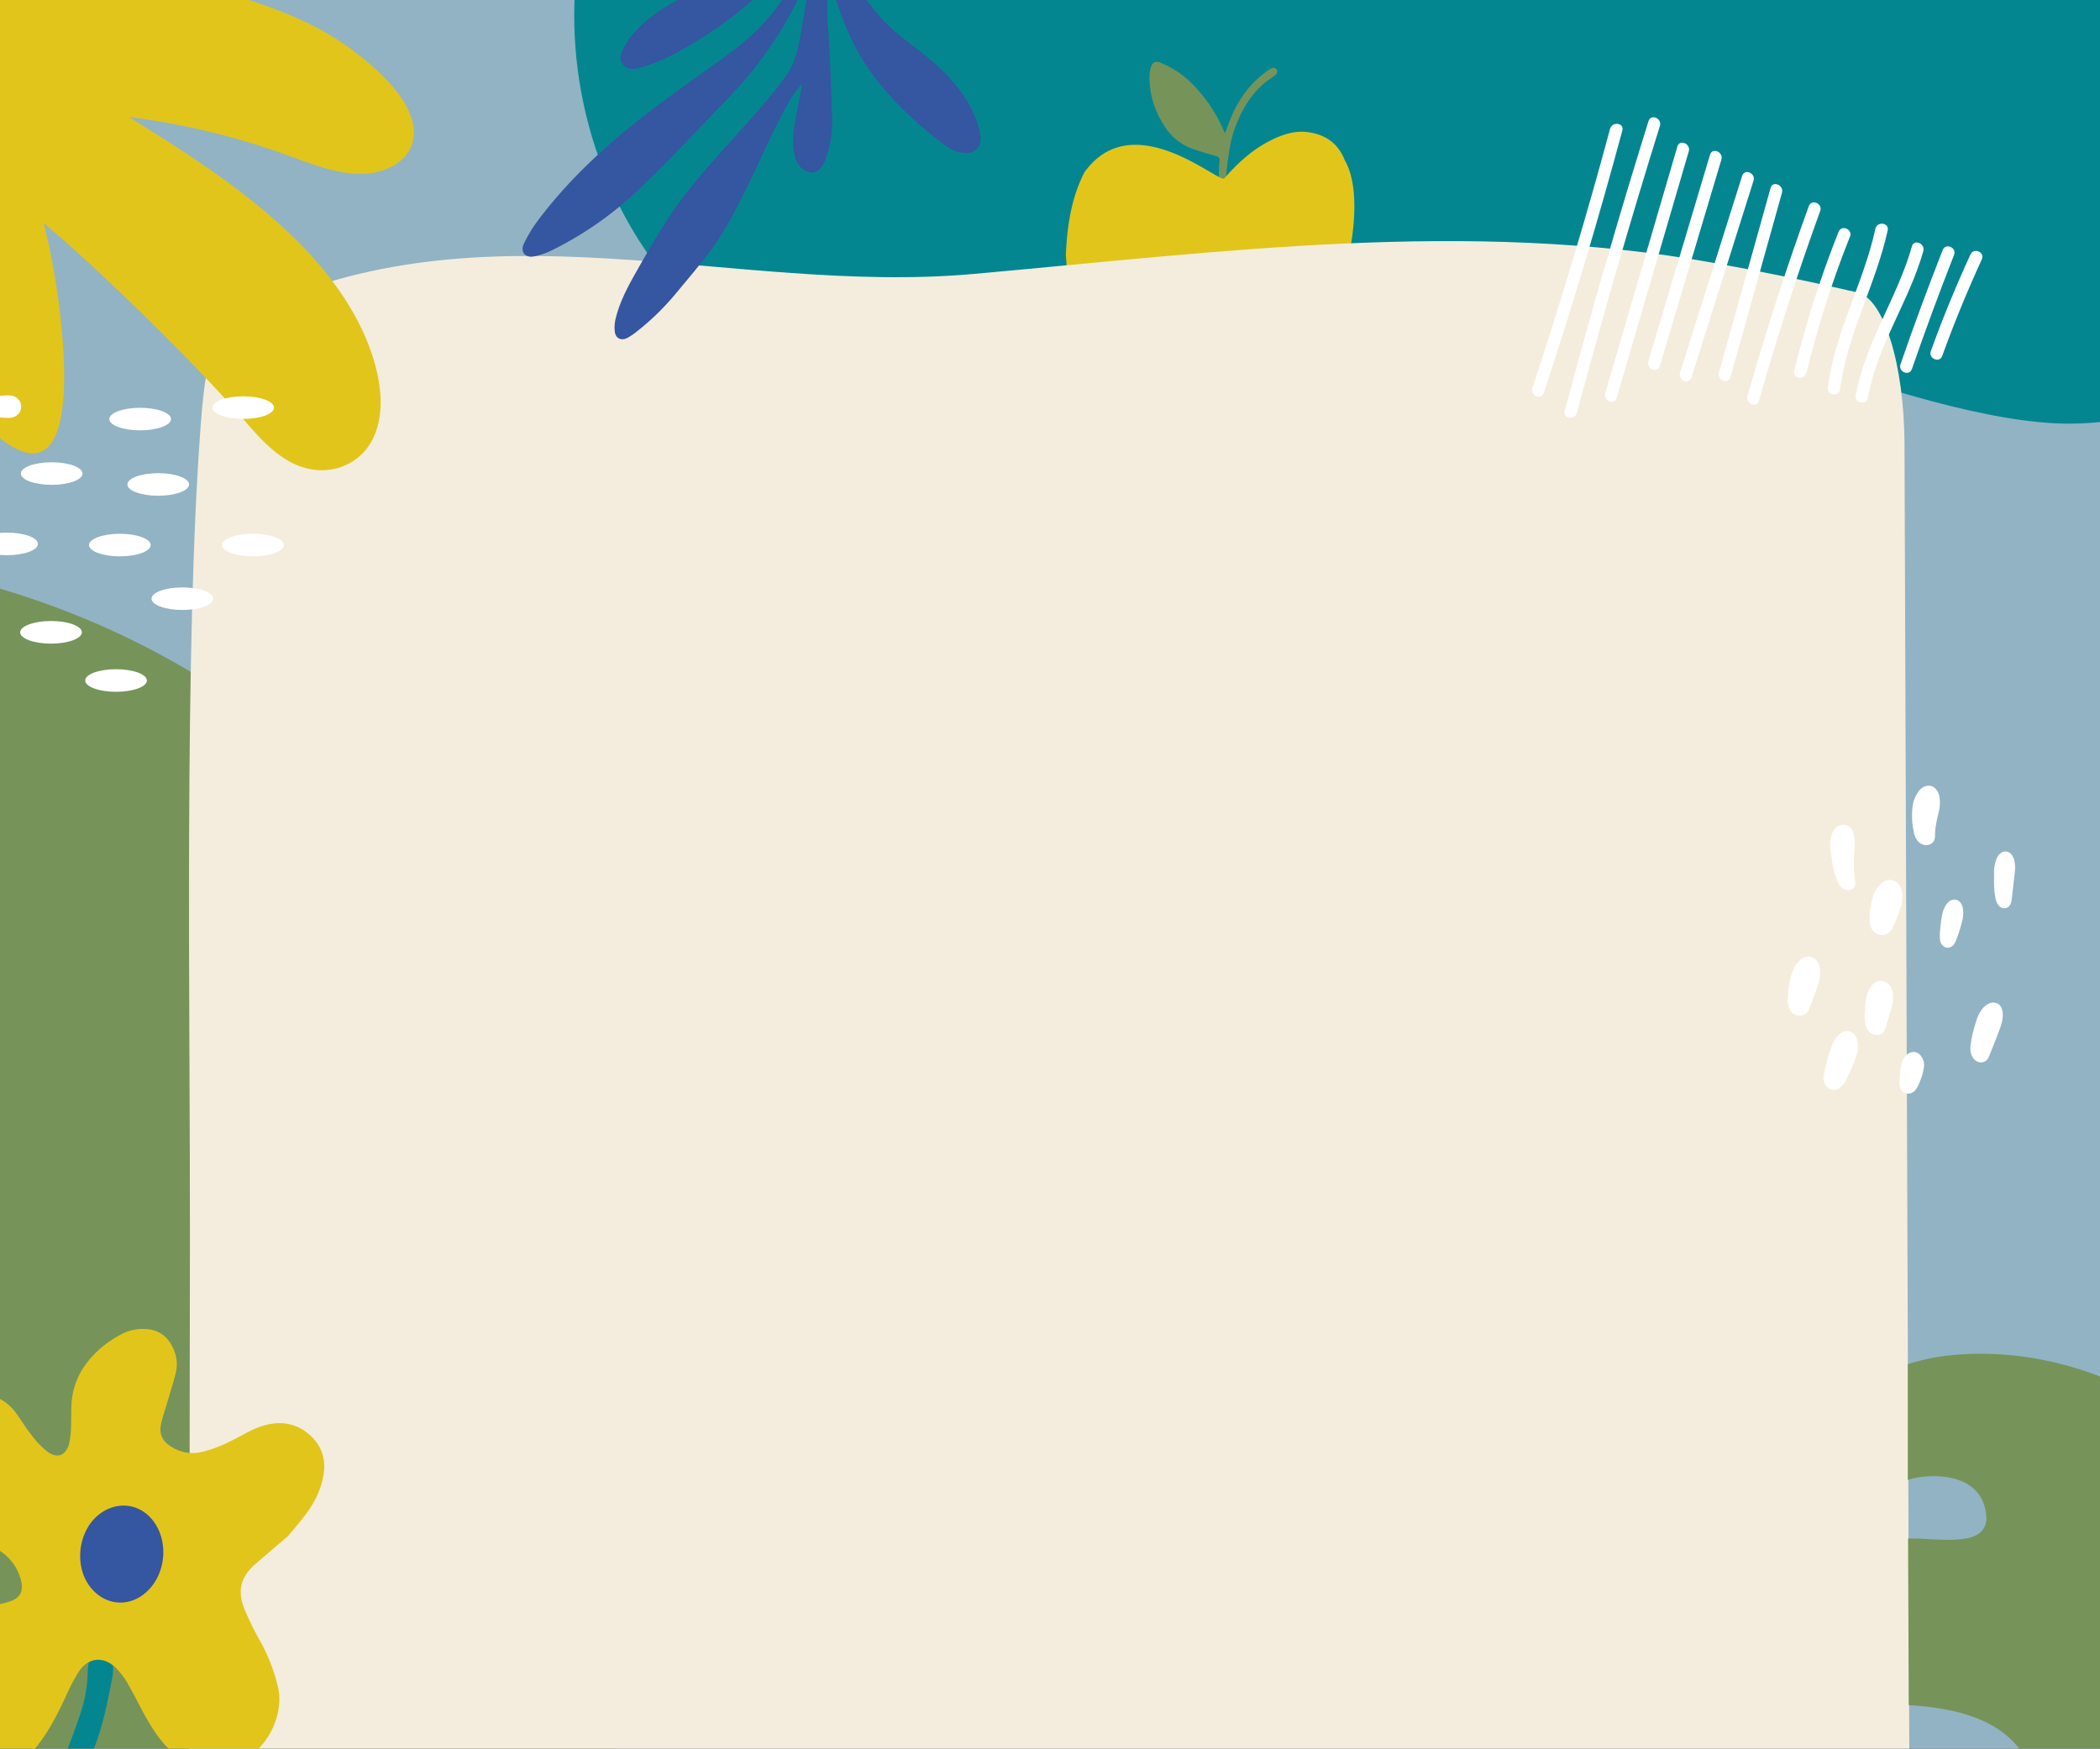 <svg xmlns="http://www.w3.org/2000/svg" xmlns:xlink="http://www.w3.org/1999/xlink" id="Layer_1" data-name="Layer 1" viewBox="0 0 1447.44 1205.16"><rect x="0" y="0" width="1447.44" height="1205.16" fill="#333333" stroke="none"/><defs><clipPath id="clip-path"><rect width="1447.44" height="2236.95" style="fill:none"></rect></clipPath><clipPath id="clip-path-2"><rect x="1570.34" width="2160" height="1080" style="fill:none"></rect></clipPath></defs><g style="clip-path:url(#clip-path)"><rect width="1447.44" height="2236.95" style="fill:#92b3c3"></rect><path d="M516.31-186.91C365.73-131.85,356,106.16,488.54,222c68.09,59.51,173.54,48.4,260.11,20.05s173.44-70.54,264.15-60.54C1120.82,193.4,1317.69,292,1426.39,292c89,0,118.6-56.32,122-125.29V-180.43Z" style="fill:#048691"></path><path d="M844.33,91.92c1.28-3.38,2.38-6.34,3.52-9.27,5.79-14.86,14.89-26.59,27.45-35a4.31,4.31,0,0,1,2.77-.92,3.32,3.32,0,0,1,2.29,1.89,3.83,3.83,0,0,1-1.11,2.93A53.39,53.39,0,0,1,874.44,55C863,63.33,855.86,75.24,850.86,89c-3.08,8.48-4.93,23-5.72,32.08-.17,2-.69,3.67-2.81,3.47s-2.32-1.94-2.22-3.77c.07-1.18.17-8.13.42-9.27.51-2.3-.3-3.36-2.33-3.94-5.27-1.5-10.53-3-15.72-4.84a37.75,37.75,0,0,1-19.92-15.89C796,76.56,792.12,65.29,792.31,52.56a22.53,22.53,0,0,1,.82-5.73c1.09-3.9,3.28-5,6.77-3.62a65.88,65.88,0,0,1,22.54,15.31,101.83,101.83,0,0,1,21.25,32.12C843.81,90.94,844,91.22,844.33,91.92Z" style="fill:#76945a"></path><path d="M734.65,175.77c1-22.17,4.26-40.22,12.68-56.8,33.19-47,93.23,7.81,96.51,4,9-10.32,18.92-19.43,30.81-25.6,9-4.67,18.26-7.85,28.3-6.08,10.91,1.93,19.29,7.36,24,19.28,18,30.89-4.41,113.13-27.51,135.66-21,18.22-57.4,11.85-64-4.17a7.1,7.1,0,0,0-6.47,1.38q-4.87,3.87-9.9,7.49c-15,10.77-30.44,11.09-46.45,2.88-21.31-10.92-32.91-29.5-36.07-54.76C735.47,190.25,735.09,181.28,734.65,175.77Z" style="fill:#e2c51b"></path><path d="M207.21,516.87c-142-120-346.53-168.51-522.3-107.86-88.49,30.56-170.17,67.82-237.59,161.43-34.45,47.78-65.17,110.27-91.09,194.07C-664.39,831.07-659.69,914.1-601,951.62c66.19,42.19,156.52,8.54,230.11,36C-297.07,1015-258.7,1096.24-241,1172.89s23.13,158.47,63.09,226.26c57.07,96.66,179.92,144.64,290.66,126.22s206.7-95.89,262.1-193.53a488.2,488.2,0,0,0,42.37-99.72c22-72.38,28.71-149.86,24.15-225.69C430.12,820.84,349.31,636.82,207.21,516.87Z" style="fill:#76945a"></path><path d="M131.31,1978.1c0,1.69.09,3.39.14,5.08.32,11.92,1,25.41,4.29,32.09,2,4.17,4.67,4.61,7.15,4.91,35.84,4.35,70.79,19.31,107,19.31,48.56,15.07,152.59,11.73,201.31,23.24,97,22.92,139-11.13,236.39-4.15,195.25,14,391,27,584.66-35.3q14.67-4.72,29.32-9.75c1.17-.4,17.39-5.19,17.39-6.07-2.09-545.66-4.18-1155.76-6.27-1701.41-.21-54.89-14.26-100.27-32.39-104.48q-49.59-11.52-99.24-20.42c-169.92-30.47-340.28-7.45-510.43,7.69-166.32,14.81-336.46-52.37-500.7,27.56-9.65,4.7-20.29,11.12-26.15,34.74-2.92,11.75-4.24,26.33-5.34,40.63-11.71,152.72-7.31,407.11-7.53,562.47q-.35,253.52-.68,507C130,1565.67,125.86,1774.2,131.31,1978.1Z" style="fill:#f4eddd"></path><path d="M236.19,29.78a203,203,0,0,1,26.37,21.33C275.7,63.82,288,80.8,284.68,96.71c-3.19,15.43-20.5,23.53-37.39,23.13s-33.67-7.3-50.19-13.23a507.48,507.48,0,0,0-108.29-26c41.39,25.74,83.42,52.46,117.84,87.26,24.52,24.79,44.73,54.48,52.66,86.38,4,16.17,4.7,33.23-1.86,47.25-9.91,21.22-36.11,29.88-59.86,15.47-11.81-7.17-21-17.81-30-28.21C136.33,252.36,66.65,184,30,153.66,40.35,189.37,69,362.74-4.64,298.2-110.42,205.53-87.86,68.89-29.1,11.37,22-38.66,170.48-15.23,236.19,29.78Z" style="fill:#e2c51b"></path><path d="M1315,1020c10.85-4,52.68-8.07,54.16,26.42a12.72,12.72,0,0,1-6.42,11.31c-4,2.31-8.7,2.91-13.29,3.29-10.94.89-23-.89-34.3-.68l.48,114.86c25.22,1.65,52.46,6.34,70.5,23.72,33.46,32.21,18.4,92.4-17.21,122.22s-83.81,38.2-129.13,48.39c-31.27,7-69.14,24-68.38,56,.45,18.76,7.26,30.26,33.19,41.5,89.3,38.71,327.23,38.88,389.34,2.92l17.55-344.84c-33-111.65-146.57-200.63-262.67-191.43a145.9,145.9,0,0,0-33.82,6.51Z" style="fill:#76945a"></path><path d="M1118.22,89.9c1.42-5.28-7-6.37-8.45-1.14q-24.26,90.11-53.54,178.73c-1.71,5.17,6.12,8.55,7.84,3.33Q1093.68,181.14,1118.22,89.9Z" style="fill:#fff"></path><path d="M1086.92,284.42Q1113.46,185,1144.1,86.78c1.62-5.19-6.21-8.58-7.84-3.34q-31,99.32-57.78,199.85C1077.07,288.56,1085.53,289.66,1086.92,284.42Z" style="fill:#fff"></path><path d="M1114.27,274.23q24.87-85,49.72-169.92c1.52-5.2-6.3-8.6-7.84-3.34l-49.72,169.92C1104.91,276.09,1112.73,279.49,1114.27,274.23Z" style="fill:#fff"></path><path d="M1144,252.27q21.26-71.16,42.49-142.31c1.55-5.19-6.27-8.58-7.84-3.33q-21.24,71.15-42.49,142.3C1134.58,254.13,1142.4,257.52,1144,252.27Z" style="fill:#fff"></path><path d="M1208.64,124.52c1.63-5.18-6.19-8.57-7.84-3.34L1158,256.85c-1.64,5.18,6.19,8.57,7.84,3.33Z" style="fill:#fff"></path><path d="M1192.68,260.09q17.79-63.61,35.56-127.25c1.46-5.21-6.36-8.61-7.84-3.34q-17.78,63.63-35.56,127.26C1183.39,262,1191.21,265.37,1192.68,260.09Z" style="fill:#fff"></path><path d="M1212.36,276.21q18.77-66.15,42.23-130.82c1.86-5.13-6-8.5-7.84-3.33q-23.46,64.63-42.23,130.81C1203.05,278.08,1210.87,281.48,1212.36,276.21Z" style="fill:#fff"></path><path d="M1245.17,256.85a696.61,696.61,0,0,1,29.94-93.74c2-5.09-5.81-8.44-7.84-3.34a715.13,715.13,0,0,0-30.55,95.94C1235.43,261,1243.88,262.14,1245.17,256.85Z" style="fill:#fff"></path><path d="M1268.29,268.26c4.88-38.14,24.63-72.12,32.81-109.46,1.17-5.35-7.28-6.47-8.45-1.13-8.19,37.35-27.92,71.25-32.81,109.46C1259.14,272.56,1267.59,273.72,1268.29,268.26Z" style="fill:#fff"></path><path d="M1287.52,273.91c6.3-35.82,28.33-66.09,38.14-100.82,1.47-5.2-6.36-8.6-7.84-3.33-10,35.49-32.3,66.36-38.74,103C1278.13,278.17,1286.57,279.31,1287.52,273.91Z" style="fill:#fff"></path><path d="M1346.84,175.68c2-5.09-5.83-8.45-7.84-3.33q-15.33,39-29.06,78.7c-1.78,5.15,6,8.52,7.84,3.33Q1331.52,214.74,1346.84,175.68Z" style="fill:#fff"></path><path d="M1366,178.72c2.29-5-5.55-8.31-7.84-3.33q-15.06,32.72-27.31,66.58c-1.85,5.14,6,8.51,7.84,3.34Q1350.95,211.44,1366,178.72Z" style="fill:#fff"></path><path d="M1325.25,542.74a7.51,7.51,0,0,1,5.92-1c2.82.89,4.68,3.59,5.36,6.36a23.9,23.9,0,0,1,0,10.41c-1.21,5.64-2.87,11.27-2.79,17.1,0,1.85-.34,3.88-1.76,5.21a6.31,6.31,0,0,1-6.31,1.36c-3.44-1-5.5-4.37-6.37-7.65a55.87,55.87,0,0,1-1.36-14.87,38.65,38.65,0,0,1,1-7.34C1320.21,548.73,1321.93,544.94,1325.25,542.74Z" style="fill:#fff"></path><path d="M1268.26,568.74a7.34,7.34,0,0,1,6.17,1c2.23,1.58,3.28,4.27,3.66,6.89.74,5.76-.45,11.51-.32,17.28a104.18,104.18,0,0,0,.61,11.45c.26,2,.94,4.21-.23,6-1.37,2.26-4.55,2.52-6.78,1.53-2.58-1.15-4.09-3.73-5.14-6.23-2.09-5.17-3-10.72-3.9-16.2-.55-4.2-1.39-8.5-.41-12.7C1262.59,574.05,1264.45,570,1268.26,568.74Z" style="fill:#fff"></path><path d="M1380.27,587.24a5.29,5.29,0,0,1,5.53,1,9.89,9.89,0,0,1,2.78,5.86c.81,4.13-.08,8.31-.45,12.43-.53,4.31-1,8.62-1.49,12.92-.28,1.78-.5,3.76-1.85,5.09a4.49,4.49,0,0,1-5,1.12c-2.53-1-3.67-3.7-4.28-6.14-1.3-5.7-1.11-11.59-1.1-17.4a24.88,24.88,0,0,1,1.93-10.65A8,8,0,0,1,1380.27,587.24Z" style="fill:#fff"></path><path d="M1297.73,608.13a8.12,8.12,0,0,1,7.41-1.26c3.06,1.08,4.95,4.12,5.64,7.16a24.14,24.14,0,0,1-1.2,12.7c-1.62,4.41-3,8.93-5.23,13.08-1.37,2.63-4.12,4.75-7.2,4.55a7.72,7.72,0,0,1-7.18-4.53c-1.66-3.19-1.29-6.9-1.19-10.36a59.5,59.5,0,0,1,2.11-11.31A18.69,18.69,0,0,1,1297.73,608.13Z" style="fill:#fff"></path><path d="M1346.12,620.08a5.27,5.27,0,0,1,5.41,2.36c2,3,1.76,6.85,1.38,10.3a104.56,104.56,0,0,1-4.18,14.06c-.94,2.4-2,5.27-4.75,6.12-2.94,1.13-6.13-1.39-6.64-4.3-.7-3.78-.06-7.66.3-11.44.56-4.36.95-8.93,3.25-12.78C1342.06,622.44,1343.76,620.48,1346.12,620.08Z" style="fill:#fff"></path><path d="M1239.9,662.4a9,9,0,0,1,7.12-3.09,7.82,7.82,0,0,1,6.34,4.8c1.87,4.17,1.28,8.92.18,13.22-1.68,5.33-3.76,10.52-5.68,15.76-.72,1.88-1.41,3.91-3,5.25a7.2,7.2,0,0,1-8.95.11,9.86,9.86,0,0,1-3.57-6.59c-.62-5.38.58-10.71,1.4-16l.17-.33C1234.78,670.77,1236.46,665.93,1239.9,662.4Z" style="fill:#fff"></path><path d="M1295.52,676.15c3.28-.53,6.46,1.62,7.88,4.5,1.76,3.19,1.58,7,1.17,10.5-1.08,5-2.74,9.94-4.2,14.88-.65,1.94-1.07,4.1-2.56,5.61a6.22,6.22,0,0,1-5.94,1.5,8.4,8.4,0,0,1-5.75-5.71,27.26,27.26,0,0,1-.7-11.33c.34-4.64.56-9.49,2.66-13.73C1289.56,679.42,1292.12,676.65,1295.52,676.15Z" style="fill:#fff"></path><path d="M1372.1,691.21a6.72,6.72,0,0,1,5.5.95c2.11,1.62,2.81,4.44,2.81,7,.13,3.59-1,7.07-2.19,10.4-2,5.48-4.24,10.9-6.39,16.34-.77,2-1.45,4.18-3.29,5.42a6,6,0,0,1-7.15-.64c-2.69-2.18-3.48-5.9-3.28-9.2a79.78,79.78,0,0,1,2.82-13.74c1.17-4.12,2.37-8.38,5-11.86A12,12,0,0,1,1372.1,691.21Z" style="fill:#fff"></path><path d="M1266.82,713.92c1.6-1.74,3.71-3.33,6.19-3.26a6.62,6.62,0,0,1,6.3,4.1c1.89,4,1.47,8.64.19,12.74a112.41,112.41,0,0,1-5.82,14.21c-1.37,2.75-2.74,5.66-5.13,7.69a11,11,0,0,1-4.65,1.94c-1.79-.5-3.76-1-5-2.53a9.92,9.92,0,0,1-1.67-8.47,120.73,120.73,0,0,1,3.79-14.89C1262.35,721.34,1263.78,717.08,1266.82,713.92Z" style="fill:#fff"></path><path d="M1317,725.35a6.15,6.15,0,0,1,6.52,1.75,10.69,10.69,0,0,1,2.55,8.57,42.17,42.17,0,0,1-3,10.3c-1,2.32-2,4.79-4,6.41a6.08,6.08,0,0,1-7.9-.18,7.72,7.72,0,0,1-1.86-5.5,61,61,0,0,1,1.11-12.43C1311.1,730.56,1313.14,726.6,1317,725.35Z" style="fill:#fff"></path><path d="M109.07,341.67c-11.74,0-21.26-3.48-21.26-7.78s9.52-7.78,21.26-7.78,21.25,3.49,21.25,7.78S120.81,341.67,109.07,341.67Z" style="fill:#fff"></path><path d="M167.61,288.72c-11.74,0-21.26-3.48-21.26-7.78s9.52-7.78,21.26-7.78,21.26,3.48,21.26,7.78S179.35,288.72,167.61,288.72Z" style="fill:#fff"></path><path d="M4.89,382.65c-11.74,0-21.26-3.49-21.26-7.78s9.52-7.78,21.26-7.78,21.26,3.48,21.26,7.78S16.63,382.65,4.89,382.65Z" style="fill:#fff"></path><path d="M96.6,296.6c-11.74,0-21.25-3.48-21.25-7.78s9.51-7.77,21.25-7.77,21.26,3.48,21.26,7.77S108.34,296.6,96.6,296.6Z" style="fill:#fff"></path><path d="M35.62,334.16c-11.74,0-21.25-3.49-21.25-7.78s9.51-7.78,21.25-7.78,21.26,3.48,21.26,7.78S47.36,334.16,35.62,334.16Z" style="fill:#fff"></path><path d="M125.69,420.4c-11.74,0-21.25-3.48-21.25-7.77s9.51-7.78,21.25-7.78S147,408.33,147,412.63,137.43,420.4,125.69,420.4Z" style="fill:#fff"></path><path d="M82.62,383.44c-11.74,0-21.26-3.49-21.26-7.78s9.52-7.78,21.26-7.78,21.25,3.48,21.25,7.78S94.35,383.44,82.62,383.44Z" style="fill:#fff"></path><path d="M80,476.79c-11.74,0-21.26-3.48-21.26-7.78s9.52-7.78,21.26-7.78,21.25,3.48,21.25,7.78S91.74,476.79,80,476.79Z" style="fill:#fff"></path><path d="M35.17,443.6c-11.74,0-21.26-3.48-21.26-7.78S23.43,428,35.17,428s21.26,3.48,21.26,7.78S46.91,443.6,35.17,443.6Z" style="fill:#fff"></path><path d="M174.39,383.44c-11.74,0-21.26-3.49-21.26-7.78s9.52-7.78,21.26-7.78,21.25,3.48,21.25,7.78S186.13,383.44,174.39,383.44Z" style="fill:#fff"></path><path d="M5.78,288.05c-11.74,0-21.25-3.48-21.25-7.77S-6,272.5,5.78,272.5,17.52,288.05,5.78,288.05Z" style="fill:#fff"></path><path d="M64.35,1040.82c14.73-14.5,35.42-11.77,46.08,6.1,11.26,18.87,5.73,46.8-11.53,58.18-14.7,9.7-31.49,6.07-41-8.86C47.21,1079.34,50,1054.92,64.35,1040.82Z" style="fill:#3556a0"></path><path d="M48.65,1240.31c2.36-.93,3.49-1.33,4.58-1.82,30.08-13.68,60.82-14.13,92.05-4.55.51.16,1,.31,1.53.52,4.45,1.91,5.44,4.92,2,8.27a89.73,89.73,0,0,1-14,11.72c-19.86,12.73-41.83,16.73-65,14.21-6.94-.75-13.77-2.58-20.63-4-3.87-.79-7.7-1.71-11.77-2.62a35.05,35.05,0,0,0-2.65,3.45c-10.6,18.06-35.17,46.78-48.4,62.88a29.18,29.18,0,0,1-3.78,3.84c-2.93,2.49-5.51,2.54-8.24.34-3.15-2.54-4.27-5.94-2.3-9,3.6-5.58,18.53-23.82,22.55-29.11,21.17-27.89,39.17-57.61,52.36-90.11,3-7.48,5.71-15.13,8.27-22.79a93.6,93.6,0,0,0,5.18-28,47.15,47.15,0,0,1,.83-8c.83-4.4,2.68-6,6.78-6.38s8.22,1.41,9.12,5a26,26,0,0,1,.53,10.57c-1.94,10.6-4.1,21.18-6.79,31.6-4.34,16.78-11.62,32.43-19.26,47.92C50.82,1235.9,50,1237.5,48.65,1240.31Z" style="fill:#048691"></path><path d="M198.38,1058.76c-7.88,6.78-14.68,12.66-21.52,18.49-11,9.34-13.65,18.85-8.18,32.21a216.25,216.25,0,0,0,11.24,22.68,122.22,122.22,0,0,1,11.69,30.61c5.1,21-10.52,54.39-44.34,56.27-9.46.52-17.61-3-25-8.56-9.85-7.43-16.46-17.5-22.36-28.07-4-7.21-7.57-14.72-11.74-21.85a51.39,51.39,0,0,0-8.4-11.11c-8.63-8.32-19.15-7.1-25.61,2.93a125.76,125.76,0,0,0-8.3,15.7c-5.71,12.45-11.84,24.63-20.36,35.44-6.53,8.29-13.94,15.56-23.83,19.77-15.06,6.41-29.31,5.31-41.78-5.82C-60.61,1199.16-68.2,1176-63,1149.27c5.12-26.32,26.47-38.9,45.89-42,4.07-.65,8.28-.41,12.36-1a60.37,60.37,0,0,0,12-2.67c6.6-2.4,8.89-6.72,7.4-13.6a33.56,33.56,0,0,0-13.42-20.24A112.34,112.34,0,0,0-13.54,1061c-8.52-4.42-16.69-9.31-23.18-16.46a85.46,85.46,0,0,1-14.09-20.29c-4.64-9.65-5.39-19.65-4-30,1.2-9.11,6.12-16,13.12-21.54A56.34,56.34,0,0,1-22.25,962.5c13.27-3.85,25.71.55,33.66,11.86,3.52,5,6.74,10.23,10.53,15a62.26,62.26,0,0,0,10.4,10.86c7,5.42,13.22,3.11,15.35-5.46a59.14,59.14,0,0,0,1.25-11.22c.25-4.85.11-9.71.28-14.57.61-17.2,8.88-30.44,21.74-41.1a84.21,84.21,0,0,1,12.15-8,31.27,31.27,0,0,1,16.6-3.9c9.74.26,16.18,5.18,19.93,13.94a25.47,25.47,0,0,1,1.49,16.4c-1.78,7.14-4.08,14.14-6.14,21.21-1.36,4.66-3,9.26-4,14-1.43,6.7.91,11.74,6.93,15.49a27.26,27.26,0,0,0,21.7,3.55c8.28-2,16-5.46,23.46-9.4,4.93-2.58,9.78-5.44,14.95-7.41,11.39-4.34,22.89-4.25,32.92,3.15,9,6.67,13.73,16.09,12.3,27.71-1.35,11-6.17,20.63-12.7,29.38C206.48,1049.48,201.88,1054.55,198.38,1058.76ZM102,1096.21c11.9-11.78,14.07-32.26,4.89-46.19-8.84-13.41-25.1-16.28-38-6.72-14.89,11-18.21,35.57-6.8,50.3C72.51,1107.08,89.87,1108.22,102,1096.21Z" style="fill:#e2c51b"></path><path d="M557.66-44.64c-4.55,6.25-8.68,12.32-13.21,18.08A205,205,0,0,1,512.57,5.33a279.42,279.42,0,0,1-54.1,35,114.5,114.5,0,0,1-18.21,6.56C436.35,48,432,48,429.19,44.25s-1.05-7.59.72-11.14c4.52-9.08,11.65-15.88,19.55-22C462.64,1,477.87-5.33,493-11.75a354.92,354.92,0,0,0,42.21-21.08c9.89-5.85,16.4-14.57,21.06-24.8a13.55,13.55,0,0,0,.69-5.13c.41-13.65.74-27.3,1.14-40.95a37.37,37.37,0,0,1,.5-5c.33-2,1.22-3.83,3.52-4s3.36,1.62,4,3.55a21.83,21.83,0,0,1,.8,3.84q2,16.14,4,32.29c1.25,10.25,2.43,20.52,3.76,30.76a20.86,20.86,0,0,0,1.65,6c7.68,16.68,17,32.35,29,46.37C611.7,17.76,619.39,24,627.28,30c11.52,8.75,22.82,17.77,31.9,29.17,7.88,9.9,14.05,20.74,16.42,33.33,1.68,8.93-3.82,14.23-12.77,12.7-5.44-.93-10-3.8-14.21-7.06-17.78-13.66-34-29-47.4-47-10.09-13.52-17-28.71-22.72-44.49C576-.24,574-7.21,571.72-14.11a12.18,12.18,0,0,0-1.11-2.59c0,10.65-1,21.17-.18,31.88,1.75,22.24,2.45,44.57,3.13,66.88a74.23,74.23,0,0,1-3.76,25.61,31,31,0,0,1-3.67,7.49c-2.69,4-7.2,4.77-11.35,2.37s-6.19-6.54-7.19-11.11c-1.8-8.22-.72-16.41.75-24.52s3.3-16.08,4.55-24.48c-2.5,3.36-5.32,6.52-7.44,10.1-10.49,17.72-18.57,36.65-27.52,55.15-8.14,16.83-16.29,33.78-27.39,48.93-7.65,10.44-16.08,20.3-24.36,30.26a176.27,176.27,0,0,1-27.39,26.74,45.66,45.66,0,0,1-6.29,4.25c-4.21,2.26-8.2.44-8.75-4.29a26.39,26.39,0,0,1,.67-9.32c2.68-10.7,7.67-20.48,13.05-30,11.14-19.72,22.39-39.46,36.41-57.31,10-12.78,21.09-24.79,31.9-36.95C518.23,81,531,67.28,541.9,52,547,44.85,549.4,36.5,551,28.1c2.85-14.86,5-29.85,7.5-44.78a12,12,0,0,1,.35-1.27l-.78-.15c-.39.81-.81,1.6-1.16,2.42a264.64,264.64,0,0,1-54.15,82.45c-20.66,21.43-41,43.16-62.46,63.83a241.15,241.15,0,0,1-60,41.94A47.91,47.91,0,0,1,368,176.73c-6.07,1.13-9.56-3.16-6.92-8.73a94.54,94.54,0,0,1,9.9-16.32c14.68-19.51,31.61-36.9,50-53C442.36,79.88,465.59,63.52,488.7,47c13.22-9.49,26.6-18.86,37.65-31,15.18-16.64,26.2-35.58,30.86-57.87C557.39-42.72,557.49-43.57,557.66-44.64Z" style="fill:#3556a0"></path></g><g style="clip-path:url(#clip-path-2)"><path d="M2054.09,292.93c-116-98-282.94-137.6-426.47-88.07-72.25,24.95-138.94,55.37-194,131.8-28.13,39-53.22,90-74.39,158.46-16.83,54.35-13,122.15,35,152.79,54,34.44,127.8,7,187.89,29.35,60.24,22.42,91.57,88.72,106,151.31S1707,958,1739.66,1013.31c46.6,78.93,146.9,118.11,237.33,103.07s168.77-78.3,214-158a398.57,398.57,0,0,0,34.6-81.42c17.95-59.11,23.45-122.36,19.72-184.28C2236.1,541.12,2170.12,390.87,2054.09,292.93Z" style="fill:#76945a"></path></g></svg>